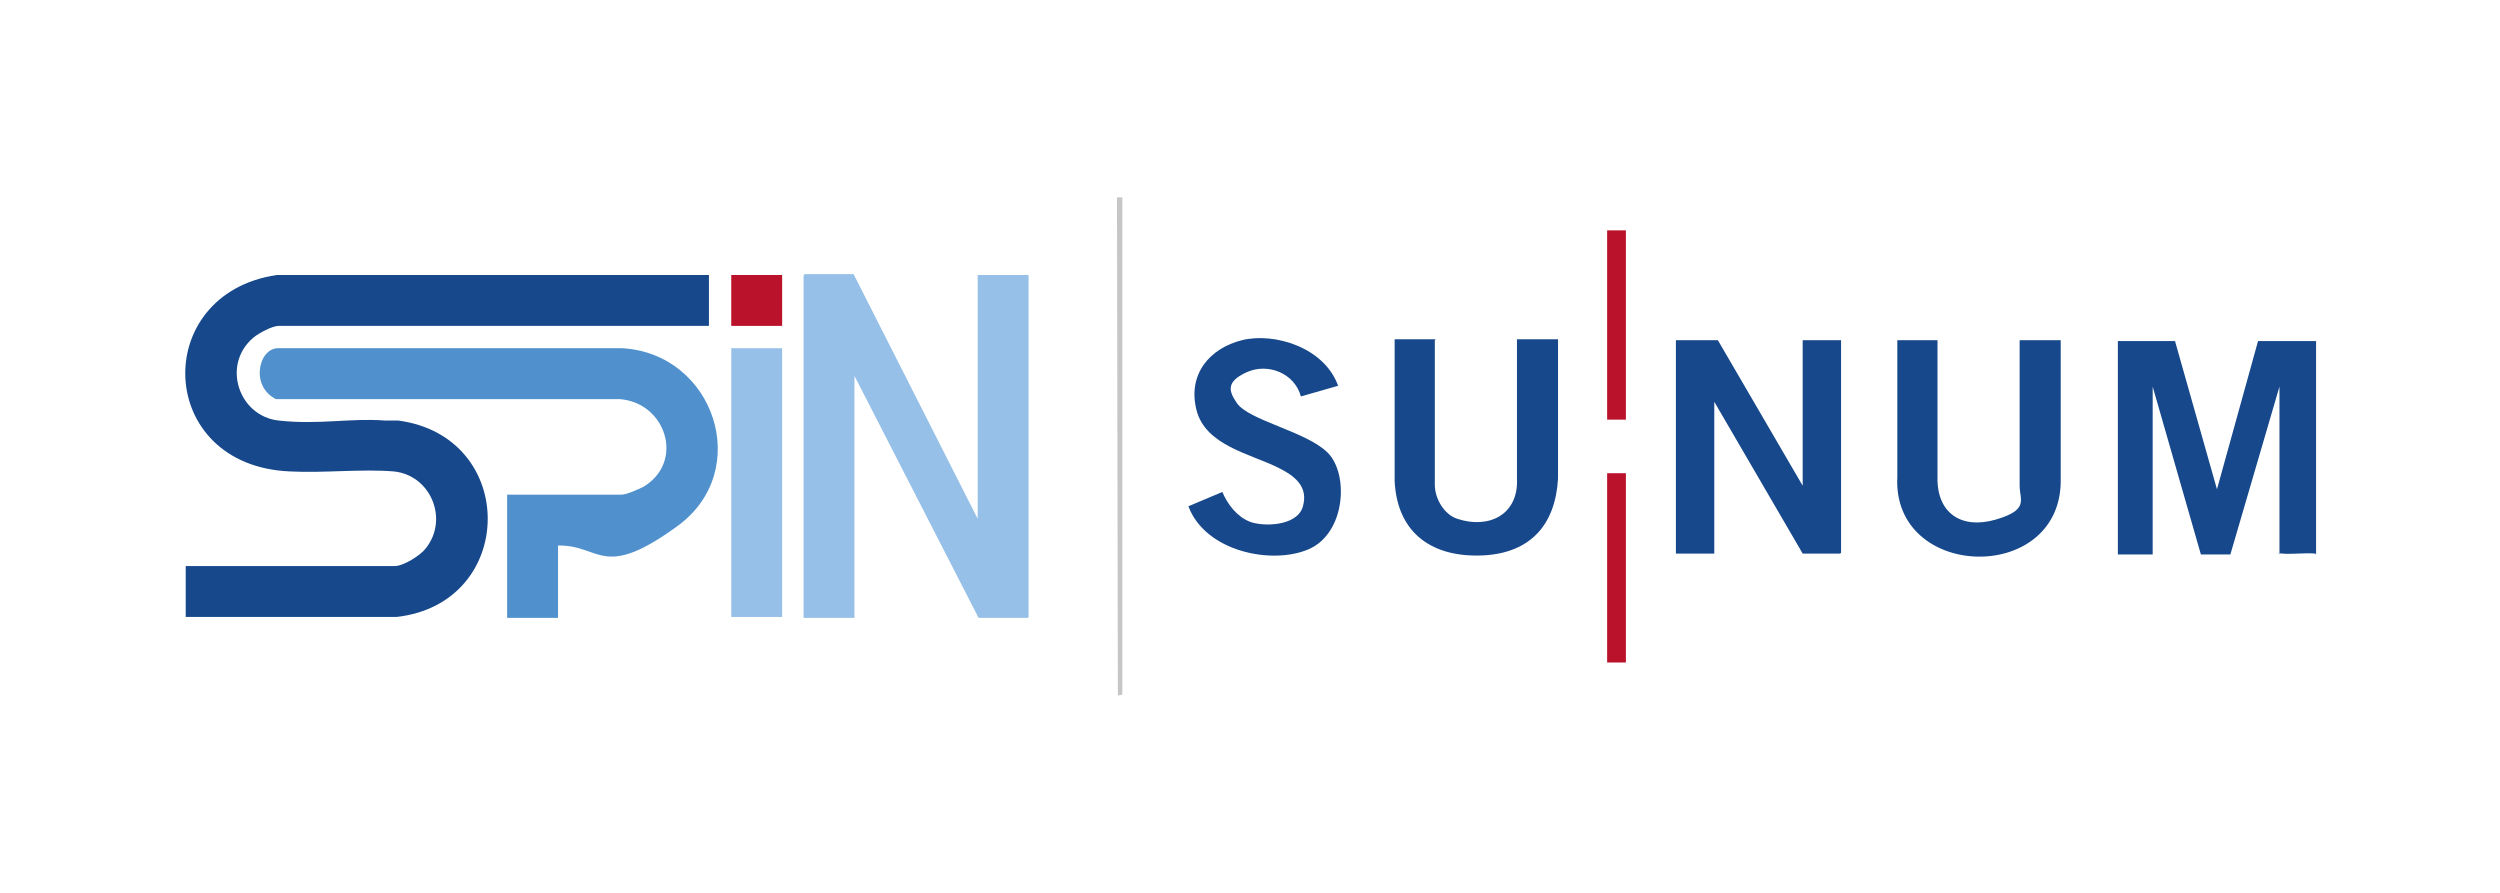 <?xml version="1.0" encoding="UTF-8"?>
<svg id="katman_1" xmlns="http://www.w3.org/2000/svg" version="1.1" viewBox="0 0 280 100">
  <!-- Generator: Adobe Illustrator 29.3.0, SVG Export Plug-In . SVG Version: 2.1.0 Build 146)  -->
  <defs>
    <style>
      .st0 {
        fill: #c5c6c6;
      }

      .st1 {
        fill: #96c0e7;
      }

      .st2 {
        fill: #5091cd;
      }

      .st3 {
        fill: #ba122b;
      }

      .st4 {
        fill: #16488b;
      }
    </style>
  </defs>
  <path class="st4" d="M259.3,62c-1.2-.1-2.6.1-3.7,0s-.2,0-.3-.1v-18.6l-5.5,18.8h-3.3c0,0-5.4-18.8-5.4-18.8v18.8h-3.9v-23.9h6.4l4.7,16.6,4.6-16.6h6.5s0,23.9,0,23.9Z"/>
  <polygon class="st0" points="125.7 22.1 125.7 77.8 125.2 77.9 125.1 22.1 125.7 22.1"/>
  <path class="st4" d="M79.4,30.8v5.7H31.2c-.7,0-2.2.8-2.8,1.3-3.6,3-1.7,8.8,2.8,9.3s8.1-.3,11.9,0h1.5c13.5,1.8,13.3,20.5-.2,22h-23.6v-5.7h23.4c1,0,2.9-1.2,3.5-2,2.6-3.3.5-8.2-3.6-8.6-3.6-.3-7.9.2-11.6,0-15.1-.6-15.7-19.9-1.5-22h48.4Z"/>
  <polygon class="st1" points="95.6 30.7 109.5 58.1 109.5 30.8 115.2 30.8 115.2 69.1 115.1 69.2 109.6 69.2 95.7 42.1 95.7 69.2 90 69.2 90 30.9 90.1 30.7 95.6 30.7"/>
  <path class="st2" d="M62.5,61.1v8.1h-5.7v-13.8h12.8c.6,0,1.9-.6,2.5-.9,4.6-2.8,2.5-9.4-2.7-9.8H30.9c-1.2-.6-1.9-1.8-1.8-3.2s.9-2.4,1.9-2.5h38.7c10.3.6,14.7,13.7,6.2,19.9s-8.6,2.1-13.4,2.2Z"/>
  <polygon class="st4" points="201.9 54.4 201.9 38.1 206.2 38.1 206.2 61.9 206.1 62 201.9 62 192 45 192 62 187.7 62 187.7 38.1 192.4 38.1 201.9 54.4"/>
  <path class="st4" d="M160.7,38.1v16.2c0,1.5,1,3.3,2.5,3.8,3.6,1.2,6.9-.5,6.7-4.5v-15.6s4.6,0,4.6,0v15.6c-.3,5.2-3.1,8.3-8.3,8.6-5.7.3-9.7-2.4-10-8.3v-15.9h4.6Z"/>
  <path class="st4" d="M217,38.1v15.3c-.1,4.1,2.7,5.9,6.5,4.8s2.7-2.2,2.7-3.8v-16.3h4.6v16c-.3,11.4-18.9,10.8-18.3-.7v-15.3h4.6Z"/>
  <path class="st4" d="M149.9,43.2l-4.2,1.2c-.7-2.6-3.7-3.8-6.1-2.7s-1.9,2.2-1.1,3.4c1.3,2,7.8,3.2,10.2,5.6s2,9-2.1,10.8-11.6.3-13.5-4.8l3.8-1.6c.6,1.4,1.6,2.7,3,3.3s5.3.6,6-1.6c.7-2.3-.9-3.5-2.7-4.4-3.2-1.6-8.2-2.5-9.2-6.5s1.5-6.9,5.1-7.8,9.3.8,10.8,5.2Z"/>
  <rect class="st1" x="81.9" y="39" width="5.7" height="30.1"/>
  <rect class="st3" x="180" y="25.8" width="2.1" height="21.2"/>
  <rect class="st3" x="180" y="53" width="2.1" height="21.2"/>
  <rect class="st3" x="81.9" y="30.8" width="5.7" height="5.7"/>
</svg>